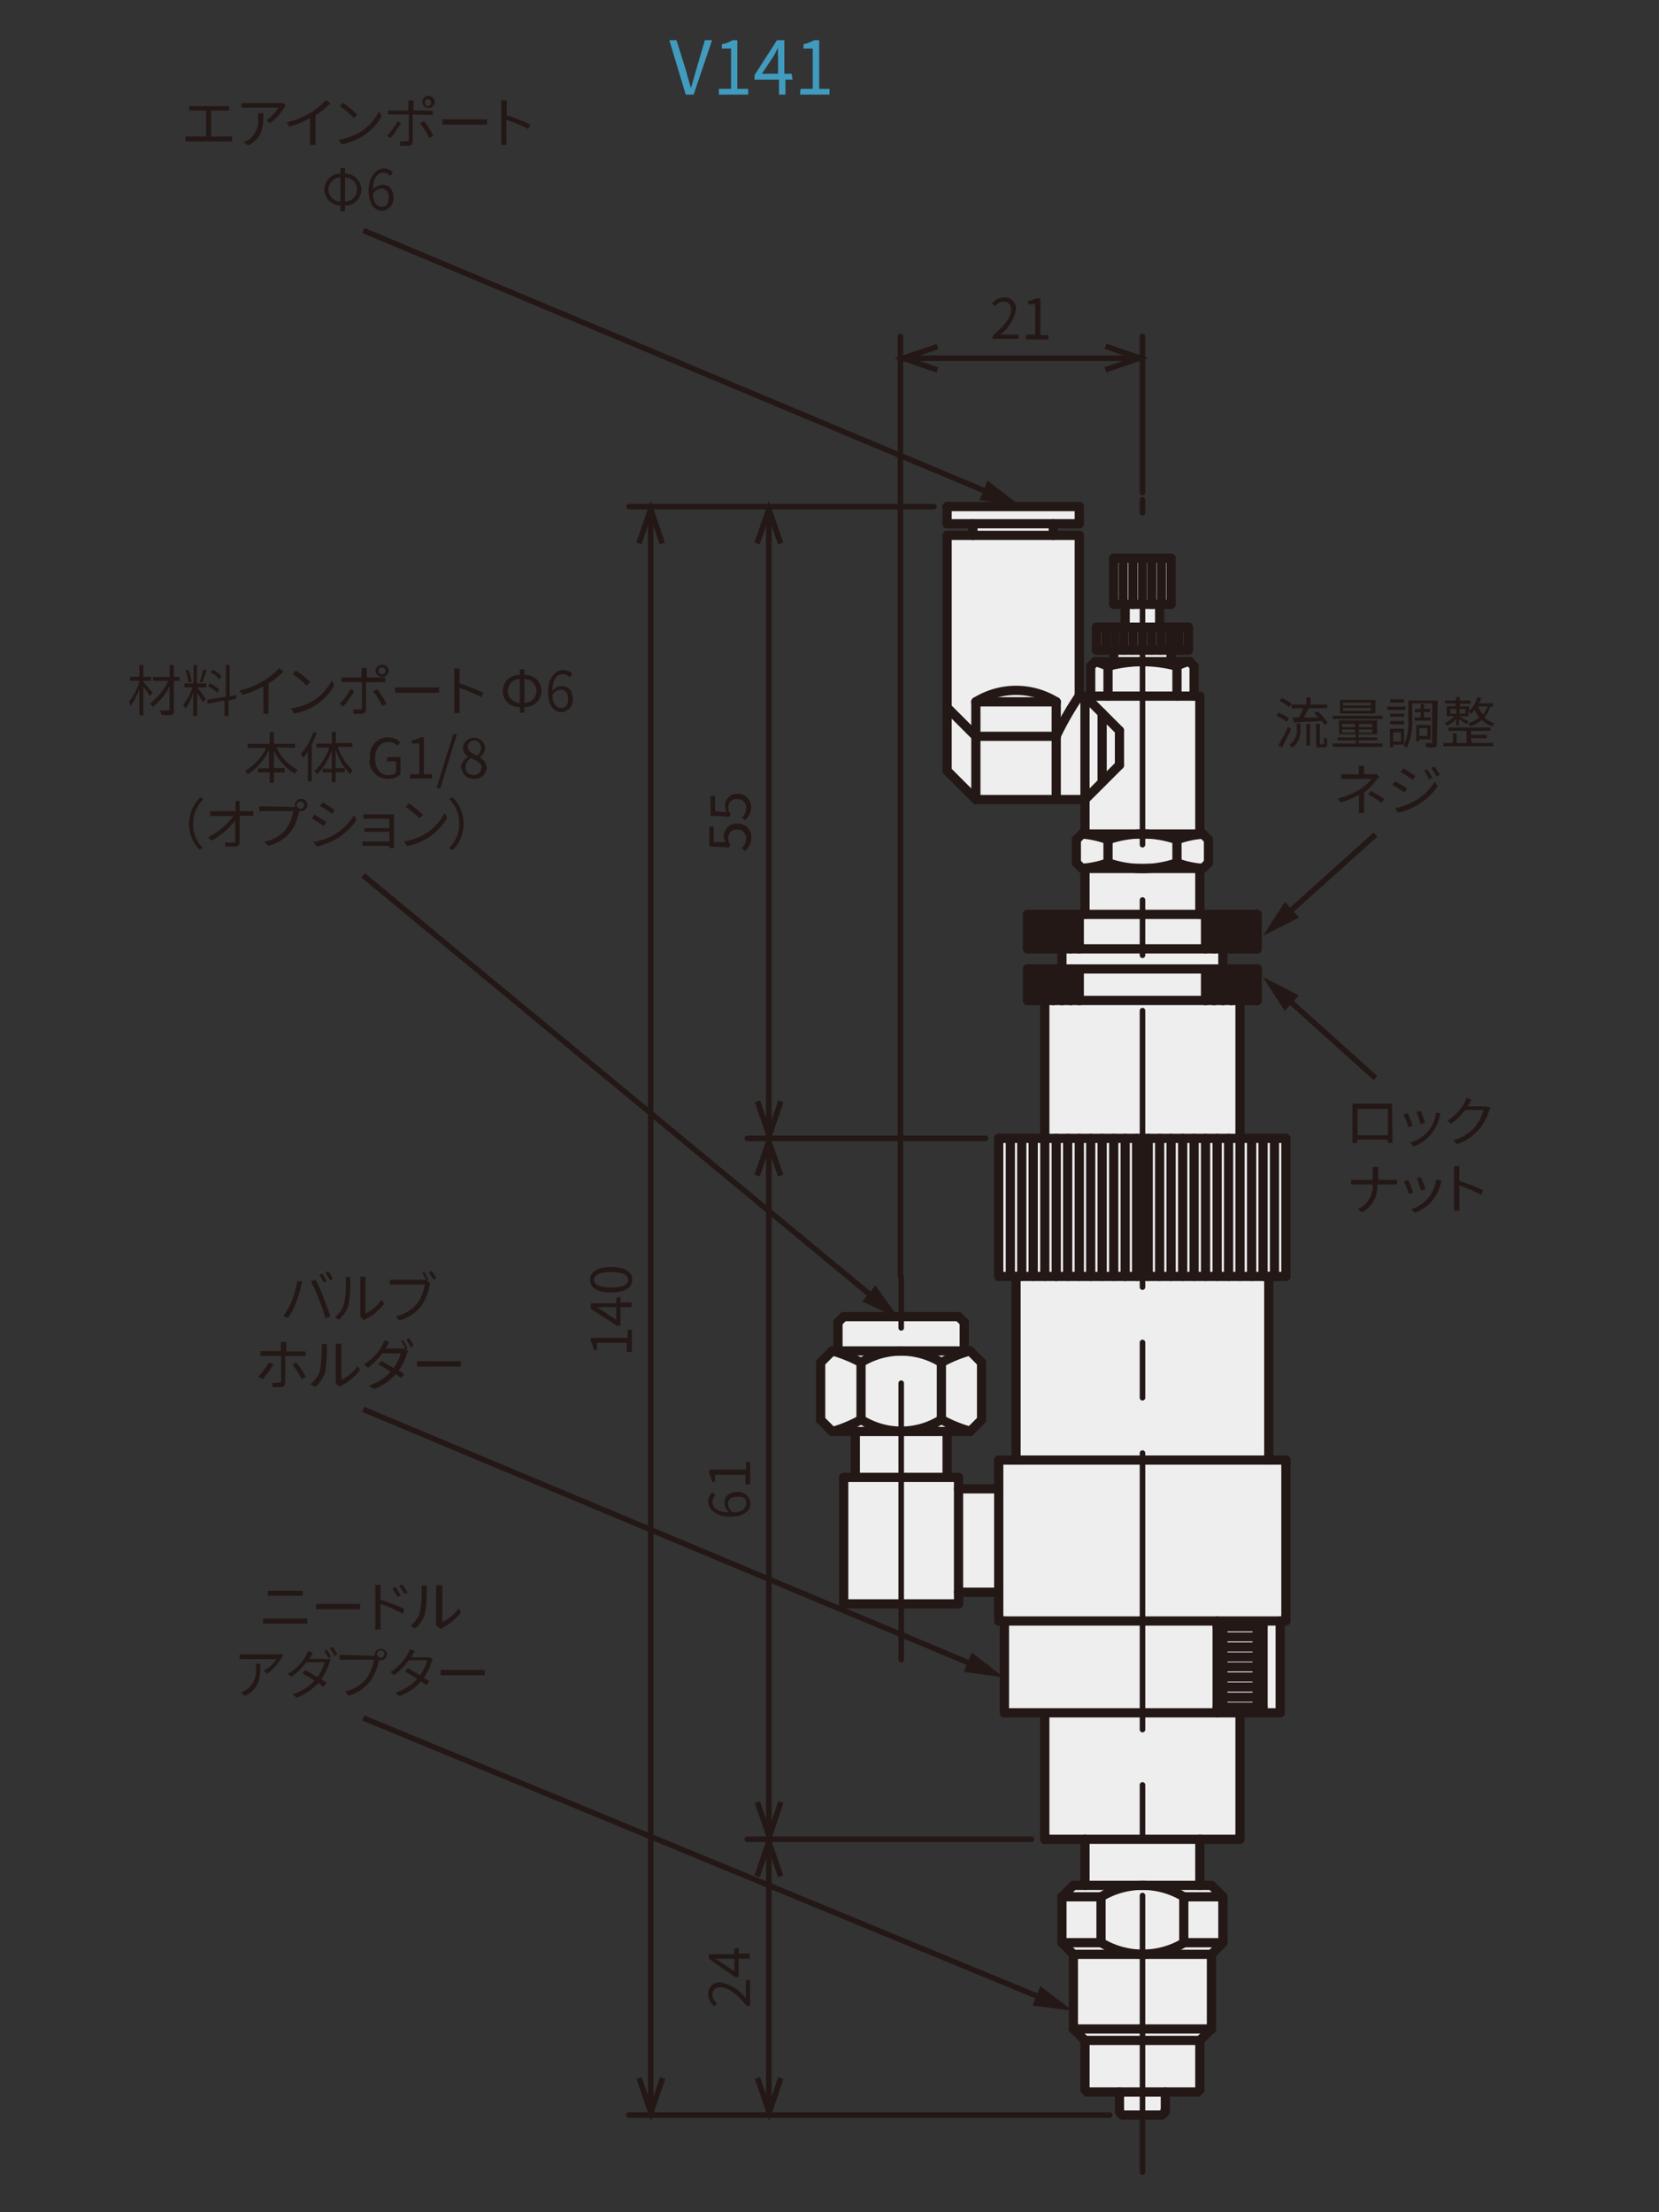 <?xml version="1.0" encoding="UTF-8"?> <svg xmlns="http://www.w3.org/2000/svg" id="レイヤー_1" data-name="レイヤー 1" viewBox="0 0 90 120"><rect x="0" y="0" width="90" height="120" fill="#333333" stroke="none"/><defs><style>.cls-1{fill:#eeeeef;}.cls-2{fill:#231815;}.cls-3,.cls-4,.cls-5,.cls-7{fill:none;stroke:#231815;}.cls-3,.cls-4,.cls-7{stroke-width:0.3px;}.cls-4,.cls-5,.cls-7{stroke-linecap:round;stroke-linejoin:round;}.cls-4{stroke-dasharray:15 3 3 3;}.cls-5{stroke-width:0.5px;}.cls-6{fill:#419bbf;}</style></defs><g id="レイヤー_2" data-name="レイヤー 2"><g id="レイヤー_1-2" data-name="レイヤー 1-2"><polygon class="cls-1" points="69.77 69.26 69.77 61.8 67.29 61.8 67.29 54.32 68.22 54.32 68.22 52.52 66.33 52.52 66.33 51.47 68.22 51.47 68.22 49.58 65.03 49.58 65.03 47.12 65.2 47.12 65.53 46.9 65.53 45.52 65.2 45.31 64.61 45.31 64.61 45.27 65.12 45.27 65.12 37.77 64.74 37.77 64.74 36.09 64.45 35.92 63.48 35.92 63.48 35.3 64.45 35.3 64.45 34 62.9 34 62.9 32.83 63.52 32.83 63.52 30.23 60.38 30.23 60.38 32.83 61.01 32.83 61.01 34 59.46 34 59.46 35.3 60.38 35.3 60.38 35.92 59.46 35.92 59.13 36.09 59.13 37.77 58.83 37.77 58.5 37.77 58.5 29.01 57.11 29.01 57.11 28.47 58.54 28.47 58.54 27.46 51.38 27.46 51.38 28.47 52.76 28.47 52.76 29.01 51.33 29.01 51.33 41.92 52.89 43.38 58.83 43.38 58.83 45.27 59.3 45.27 59.3 45.31 58.71 45.31 58.37 45.52 58.37 46.9 58.71 47.12 58.83 47.12 58.83 49.58 55.69 49.58 55.69 51.47 57.58 51.47 57.58 52.52 55.69 52.52 55.69 54.32 56.66 54.32 56.66 61.8 54.18 61.8 54.18 69.26 55.1 69.26 55.1 79.23 54.1 79.23 54.1 80.78 51.96 80.78 51.96 80.19 51.33 80.19 51.33 77.68 52.59 77.68 53.26 77.1 53.26 73.91 52.59 73.33 52.26 73.33 52.26 71.73 51.96 71.44 45.76 71.44 45.42 71.73 45.42 73.33 45.09 73.33 44.51 73.91 44.51 77.1 45.09 77.68 46.39 77.68 46.39 80.19 45.72 80.19 45.72 87.03 51.96 87.03 51.96 86.4 54.1 86.4 54.1 87.95 54.47 87.95 54.47 92.97 56.66 92.97 56.66 99.8 58.87 99.8 58.87 102.24 58.29 102.24 57.7 102.94 57.7 105.46 58.29 106.17 58.29 110.07 58.87 110.78 58.87 113.46 60.72 113.46 60.72 114.76 63.19 114.76 63.19 113.46 65.08 113.46 65.08 110.78 65.71 110.07 65.71 106.08 66.25 105.46 66.25 102.94 65.62 102.24 65.08 102.24 65.08 99.8 67.25 99.8 67.25 92.97 69.43 92.97 69.43 87.95 69.73 87.95 69.73 79.23 68.8 79.23 68.8 69.26 69.77 69.26"></polygon><path class="cls-2" d="M12.34,7.4h.25v.27H10.06V7.4h1.13V6h-.93V5.76h2.17V6a1.13,1.13,0,0,0-.26,0h-.72V7.41Z"></path><path class="cls-2" d="M15.5,5.74s-.06.07-.08.1a2.94,2.94,0,0,1-.77.84l-.2-.16a1.93,1.93,0,0,0,.65-.68h-2V5.59l.34,0h1.94Zm-1.21.4c0,.81-.07,1.36-.83,1.75l-.25-.18a1,1,0,0,0,.28-.13A1.26,1.26,0,0,0,14,6.36V6.15Z"></path><path class="cls-2" d="M17.92,5.6a4.61,4.61,0,0,1-.8.66V7.54a1.82,1.82,0,0,0,0,.33h-.3V6.41a5.83,5.83,0,0,1-1.13.46l-.14-.23a4.62,4.62,0,0,0,1.34-.55,3.44,3.44,0,0,0,.8-.67Z"></path><path class="cls-2" d="M19.56,7.15a2.81,2.81,0,0,0,1-1.11l.15.25a3,3,0,0,1-1,1.07,3.18,3.18,0,0,1-1.18.47l-.16-.25A3.27,3.27,0,0,0,19.56,7.15Zm-.18-.94-.19.18a5.69,5.69,0,0,0-.75-.63l.17-.18A6.61,6.61,0,0,1,19.38,6.21Z"></path><path class="cls-2" d="M21.75,6.67a4.75,4.75,0,0,1-.58.83L21,7.36a3.38,3.38,0,0,0,.57-.79Zm.64-.46V7.66c0,.17-.08.25-.26.25h-.42l0-.25.35,0a.11.11,0,0,0,.12-.12V6.21H21.06V6h1.09V5.66a.74.74,0,0,0,0-.21h.28V6h.8a1,1,0,0,0,.25,0v.24Zm.62.36a7,7,0,0,1,.5.79l-.22.12a6,6,0,0,0-.5-.8Zm-.09-1a.33.33,0,0,1,.29-.37.34.34,0,0,1,.37.29v.08a.34.34,0,0,1-.37.29A.33.33,0,0,1,22.92,5.56Zm.13,0a.2.2,0,0,0,.19.2.2.2,0,0,0,0-.39h0a.2.2,0,0,0-.2.18Z"></path><path class="cls-2" d="M24,6.47h2.42v.29H24Z"></path><path class="cls-2" d="M28.66,7a7.31,7.31,0,0,0-1.19-.5V7.86h-.28V5.75a1.63,1.63,0,0,0,0-.31h.3v.82a8.28,8.28,0,0,1,1.28.5Z"></path><path class="cls-2" d="M18.72,9.42a.87.87,0,0,1,.14,1.73h-.14v.31h-.25v-.31a.87.87,0,0,1-.13-1.73h.13V9.11h.25Zm-.25.21a.65.65,0,0,0,0,1.3h0Zm.25,1.3a.65.65,0,0,0,0-1.3Z"></path><path class="cls-2" d="M21.16,9.54a.46.46,0,0,0-.35-.17c-.31,0-.56.23-.58.92a.76.76,0,0,1,.5-.27c.38,0,.61.23.61.7a.66.66,0,0,1-.6.71h0c-.42,0-.74-.36-.74-1.09s.39-1.2.82-1.2a.64.64,0,0,1,.5.23Zm-.07,1.19c0-.3-.13-.5-.4-.5a.57.57,0,0,0-.45.28c0,.46.2.71.47.71S21.09,11,21.09,10.73Z"></path><line class="cls-3" x1="53.71" y1="26.75" x2="19.71" y2="12.5"></line><polygon class="cls-2" points="53.14 27.13 55.32 27.42 53.58 26.07 53.14 27.13"></polygon><path class="cls-2" d="M8.13,37.76c-.11-.17-.23-.34-.35-.5V38.8H7.56V37.38a3.26,3.26,0,0,1-.48.9A1,1,0,0,0,7,38.06a2.88,2.88,0,0,0,.57-1.13H7.06v-.22h.5v-.64h.22v.64h.41v.22H7.78V37c.11.12.41.47.5.56Zm1.61-.83H9.43v1.59c0,.15,0,.22-.14.25a1.57,1.57,0,0,1-.53,0,.9.9,0,0,0-.08-.23h.45s.07,0,.07-.07V37.24a3.59,3.59,0,0,1-.91,1.11.69.69,0,0,0-.16-.18,3.38,3.38,0,0,0,1-1.24H8.31v-.21H9.2v-.65h.23v.65h.31Z"></path><path class="cls-2" d="M10.73,37.33c.08.09.38.5.45.59L11,38.1a5.06,5.06,0,0,0-.3-.5v1.23h-.22V37.58a3,3,0,0,1-.41.86,2.39,2.39,0,0,0-.13-.21,3.16,3.16,0,0,0,.5-.94H10v-.22h.5v-1h.19v1h.5v.22h-.5ZM10.22,37a3.11,3.11,0,0,0-.16-.67l.16,0a2.59,2.59,0,0,1,.18.66Zm1-.67c-.08.23-.17.5-.25.68l-.14,0c.07-.22.14-.45.19-.68ZM12.4,38v.85h-.22V38l-.93.17,0-.21,1-.17V36.07h.21v1.69l.36-.06,0,.2Zm-.62-.42a2.54,2.54,0,0,0-.5-.36l.1-.16a3.48,3.48,0,0,1,.51.34Zm.13-.73a2,2,0,0,0-.48-.38l.12-.15a2.35,2.35,0,0,1,.47.36Z"></path><path class="cls-2" d="M15.38,36.42a4.2,4.2,0,0,1-.81.65v1.31a1.82,1.82,0,0,0,0,.33h-.28a1.82,1.82,0,0,0,0-.33V37.23a5.83,5.83,0,0,1-1.13.46L13,37.46a4.44,4.44,0,0,0,1.35-.56,3.34,3.34,0,0,0,.79-.66Z"></path><path class="cls-2" d="M17,38a2.79,2.79,0,0,0,1-1.09l.14.26a3.11,3.11,0,0,1-1,1.07,3.41,3.41,0,0,1-1.19.47l-.16-.29A2.88,2.88,0,0,0,17,38Zm-.18-1-.19.19a5.69,5.69,0,0,0-.75-.63l.17-.19a6,6,0,0,1,.78.63Z"></path><path class="cls-2" d="M19.21,37.49a5.16,5.16,0,0,1-.58.83l-.21-.14a3.56,3.56,0,0,0,.6-.8Zm.64-.47v1.46c0,.16-.08.24-.26.24h-.42l0-.24.35,0a.11.11,0,0,0,.12-.12V37H18.52v-.25h1.09v-.31a.74.74,0,0,0,0-.21h.29a.81.81,0,0,0,0,.22v.3h1V37Zm.62.37a5.85,5.85,0,0,1,.5.79l-.22.12a4.72,4.72,0,0,0-.51-.8Zm-.1-1a.34.34,0,0,1,.33-.33.33.33,0,1,1,0,.65h0a.34.34,0,0,1-.33-.33Zm.16,0a.19.19,0,0,0,.38,0,.19.19,0,1,0-.38,0Z"></path><path class="cls-2" d="M21.43,37.29h2.39v.29H21.43Z"></path><path class="cls-2" d="M26.11,37.82a7.2,7.2,0,0,0-1.18-.5v1.36h-.29V36.57a1.61,1.61,0,0,0,0-.31h.29v.81a10.17,10.17,0,0,1,1.29.51Z"></path><path class="cls-2" d="M28.45,36.62a.86.86,0,0,1,.92.77v.09a.86.86,0,0,1-.86.87h-.06v.31H28.2v-.31a.85.85,0,0,1-.92-.8v-.07a.85.85,0,0,1,.82-.86h.1v-.31h.25Zm-.25.21a.65.65,0,0,0,0,1.3Zm.25,1.3a.65.65,0,1,0,0-1.3h0Z"></path><path class="cls-2" d="M30.89,36.74a.46.46,0,0,0-.36-.17c-.3,0-.56.23-.57.92a.67.67,0,0,1,.5-.27c.38,0,.61.23.61.69a.66.66,0,0,1-.6.72h0c-.42,0-.74-.36-.74-1.09s.39-1.2.82-1.2a.66.66,0,0,1,.5.23Zm-.07,1.17c0-.29-.14-.5-.4-.5a.58.58,0,0,0-.45.28c0,.46.19.71.47.71S30.82,38.22,30.82,37.91Z"></path><path class="cls-2" d="M15,40.54a2.61,2.61,0,0,0,1.16,1.23.67.67,0,0,0-.17.2,3,3,0,0,1-1.13-1.24v.93h.58v.24h-.58v.56h-.23V41.9H14v-.22h.59v-1A3.14,3.14,0,0,1,13.45,42a.69.69,0,0,0-.16-.18,2.89,2.89,0,0,0,1.15-1.25h-1v-.22h1.19v-.63h.23v.63H16v.22Z"></path><path class="cls-2" d="M17.18,39.76a6,6,0,0,1-.27.63v2H16.7V40.77a2.88,2.88,0,0,1-.26.35,1.59,1.59,0,0,0-.13-.22A3.44,3.44,0,0,0,17,39.7Zm1.14.75a3,3,0,0,0,.81,1.27A1,1,0,0,0,19,42a3.46,3.46,0,0,1-.79-1.33v1h.5v.22h-.5v.54H18V41.9h-.5v-.2H18v-1a3.48,3.48,0,0,1-.79,1.3.85.85,0,0,0-.17-.16,3.16,3.16,0,0,0,.83-1.29h-.71v-.21H18V39.7h.22v.6h.9v.21Z"></path><path class="cls-2" d="M20.07,41.11A1,1,0,0,1,20.92,40h.16a.84.84,0,0,1,.63.28l-.15.18a.6.6,0,0,0-.48-.21c-.44,0-.73.34-.73.89s.26.91.73.91a.62.62,0,0,0,.4-.13V41.3H21v-.23h.73V42a1,1,0,0,1-.69.25,1,1,0,0,1-1-1S20.07,41.16,20.07,41.11Z"></path><path class="cls-2" d="M22.24,42h.51V40.33h-.41v-.17A1.46,1.46,0,0,0,22.8,40H23v2h.44v.23H22.24Z"></path><path class="cls-2" d="M24.59,39.82h.2l-.9,2.93h-.21Z"></path><path class="cls-2" d="M25,41.66a.69.69,0,0,1,.41-.6h0a.63.63,0,0,1-.3-.51.61.61,0,0,1,1.21,0,.76.76,0,0,1-.3.54h0a.65.65,0,0,1,.38.57.62.62,0,0,1-.66.58h0a.63.63,0,0,1-.7-.56Zm1.13,0c0-.29-.27-.4-.58-.53a.59.59,0,0,0-.3.5.42.42,0,0,0,.43.41h0a.38.38,0,0,0,.42-.34v0Zm-.05-1.1a.37.37,0,0,0-.34-.4h0a.35.35,0,0,0-.36.33,0,0,0,0,0,0,0c0,.27.24.38.5.5a.6.6,0,0,0,.23-.45Z"></path><path class="cls-2" d="M10.26,44.69a2,2,0,0,1,.61-1.44l.18.09A1.88,1.88,0,0,0,11,46l0,0-.18.09A2,2,0,0,1,10.26,44.69Z"></path><path class="cls-2" d="M13.49,44h.26v.25H13c0,.46,0,1,0,1.43q0,.24-.27.24h-.51V45.7a3,3,0,0,0,.43,0c.09,0,.11,0,.11-.12V44.52a4.21,4.21,0,0,1-1.29,1.08l-.19-.18a3.9,3.9,0,0,0,1.39-1.16H11.4V44a1.31,1.31,0,0,0,.28,0h1.1v-.29l0-.26H13a1.13,1.13,0,0,0,0,.26V44Z"></path><path class="cls-2" d="M15.88,43.77H16v-.1a.34.34,0,1,1,.68,0,.34.34,0,0,1-.34.33h-.11v0a3.09,3.09,0,0,1-.45,1.11,2.23,2.23,0,0,1-1.24.77l-.2-.22A2,2,0,0,0,15.5,45a2.29,2.29,0,0,0,.4-1H14.07v-.26h.3Zm.62-.1a.2.2,0,1,0-.4,0,.2.2,0,0,0,.2.2h0a.22.22,0,0,0,.21-.2Z"></path><path class="cls-2" d="M17.71,44.6l-.14.21c-.21-.15-.43-.28-.65-.41l.13-.21C17.23,44.29,17.58,44.51,17.71,44.6Zm.35.72a3.11,3.11,0,0,0,1.15-1.1l.14.25a3.49,3.49,0,0,1-1.16,1.07,3.9,3.9,0,0,1-1,.38L17,45.67A3.33,3.33,0,0,0,18.06,45.32Zm.1-1.38-.14.21a6.64,6.64,0,0,0-.65-.43l.14-.21Z"></path><path class="cls-2" d="M21.12,46a.24.24,0,0,0,0-.12H19.66v-.24h1.47v-.52H19.77v-.2h1.35v-.51h-1.4v-.23h1.66V46Z"></path><path class="cls-2" d="M23.12,45.2a2.77,2.77,0,0,0,1-1.11l.14.26a3,3,0,0,1-1,1.07,3.36,3.36,0,0,1-1.18.47l-.16-.25A3.05,3.05,0,0,0,23.12,45.2Zm-.17-1-.19.18a8.81,8.81,0,0,0-.75-.62l.17-.19A6.61,6.61,0,0,1,23,44.25Z"></path><path class="cls-2" d="M25.15,44.69a2,2,0,0,1-.6,1.43L24.37,46a1.89,1.89,0,0,0,0-2.66l0,0,.18-.09A2,2,0,0,1,25.15,44.69Z"></path><line class="cls-3" x1="47.43" y1="70.42" x2="19.71" y2="47.49"></line><polygon class="cls-2" points="46.77 70.6 48.77 71.52 47.49 69.72 46.77 70.6"></polygon><path class="cls-2" d="M16.12,69.5l.27,0a1.42,1.42,0,0,1-.05.22,6,6,0,0,1-.28.94,3.67,3.67,0,0,1-.44.83l-.25-.1a4.41,4.41,0,0,0,.46-.82A4.86,4.86,0,0,0,16.12,69.5Zm.75,0,.25-.08c.16.31.31.63.44,1a9.67,9.67,0,0,1,.36,1l-.27.09a7.89,7.89,0,0,0-.34-1,7.38,7.38,0,0,0-.44-1Zm.85,0-.16.07a2.86,2.86,0,0,0-.24-.42l.16-.06a2.75,2.75,0,0,1,.24.41Zm.34-.12-.16.07a2.91,2.91,0,0,0-.25-.42l.16-.07a3.58,3.58,0,0,1,.25.42Z"></path><path class="cls-2" d="M18.17,71.44a1.37,1.37,0,0,0,.5-.74,4.9,4.9,0,0,0,.09-1.21.81.81,0,0,0,0-.22H19v.22a6.83,6.83,0,0,1-.09,1.28,1.62,1.62,0,0,1-.54.82Zm1.38,0a.44.44,0,0,0,0-.16V69.47a.81.81,0,0,0,0-.22h.28v2a2.23,2.23,0,0,0,.87-.74l.15.2a3,3,0,0,1-1,.84.41.41,0,0,0-.11.07Z"></path><path class="cls-2" d="M23.16,69.47l.15.09a.88.88,0,0,0,0,.15,2.91,2.91,0,0,1-.44,1.11,2.37,2.37,0,0,1-1.2.81l-.2-.23a2,2,0,0,0,1.18-.72,2.27,2.27,0,0,0,.39-1H21.15v-.26H23a.28.28,0,0,0,.13,0c-.06-.11-.15-.26-.22-.36L23,69a3.26,3.26,0,0,1,.24.4Zm.26-.53a3.34,3.34,0,0,1,.25.4l-.16.07c-.08-.14-.16-.27-.25-.4Z"></path><path class="cls-2" d="M14.83,74a4.68,4.68,0,0,1-.58.82L14,74.68a3.17,3.17,0,0,0,.58-.78Zm.64-.47V75c0,.16-.07.24-.26.24h-.43V75a2.07,2.07,0,0,0,.35,0c.08,0,.12,0,.12-.11V73.55H14.13v-.26h1.1V73a.76.76,0,0,0,0-.21h.3v.52h1.05v.25H15.47Zm.61.37a5.92,5.92,0,0,1,.51.79l-.22.12a6,6,0,0,0-.51-.8Z"></path><path class="cls-2" d="M16.83,75.08a1.42,1.42,0,0,0,.53-.74,6.11,6.11,0,0,0,.09-1.21.83.83,0,0,0,0-.22h.28v.22a6.83,6.83,0,0,1-.09,1.28,1.62,1.62,0,0,1-.54.82Zm1.38,0a.43.43,0,0,0,0-.16V73.11a.81.81,0,0,0,0-.22h.31a.81.81,0,0,0,0,.22v1.74a2.42,2.42,0,0,0,.88-.74l.14.2a3,3,0,0,1-1,.84l-.1.07Z"></path><path class="cls-2" d="M21.86,72.71a3.58,3.58,0,0,1,.25.42L22,73.2l.14.08a1.11,1.11,0,0,0-.07.16,3.14,3.14,0,0,1-.44.9,2,2,0,0,1,.29.2l-.16.21-.29-.21a2.91,2.91,0,0,1-1.18.81L20,75.16a2.66,2.66,0,0,0,1.19-.75c-.23-.16-.5-.31-.66-.4l.16-.18c.18.09.43.24.66.38a2.38,2.38,0,0,0,.39-.8h-1a3.7,3.7,0,0,1-.79.79L19.75,74a2.65,2.65,0,0,0,1-1.05,1.33,1.33,0,0,0,.1-.24l.27.09c-.05.08-.1.18-.13.24l-.07.11h.83a.61.61,0,0,0,.19,0l.06,0c-.08-.15-.16-.28-.24-.42Zm.33-.12a2.5,2.5,0,0,1,.25.41l-.16.08a2.86,2.86,0,0,0-.24-.42Z"></path><path class="cls-2" d="M22.64,73.84H25v.29H22.62Z"></path><line class="cls-3" x1="52.86" y1="90.33" x2="19.71" y2="76.45"></line><polygon class="cls-2" points="52.28 90.69 54.46 90.99 52.72 89.64 52.28 90.69"></polygon><path class="cls-2" d="M69.8,39.15a2.33,2.33,0,0,0-.55-.32l.12-.17a2.29,2.29,0,0,1,.55.31Zm.24.41c-.15.32-.35.7-.5,1l-.19-.14a9.27,9.27,0,0,0,.53-1Zm-.1-1.2a2.28,2.28,0,0,0-.53-.34l.12-.16a2,2,0,0,1,.54.32Zm.41.89h.2v.31a1.11,1.11,0,0,1-.45,1,1.14,1.14,0,0,0-.16-.15.94.94,0,0,0,.41-.87Zm-.24-.33h.35a4.59,4.59,0,0,0,.24-.5h-.63v-.2h.8v-.39h.23v.39H72v.2H71l-.27.5.81,0-.25-.24.18-.1a3.08,3.08,0,0,1,.56.63l-.19.11a1.53,1.53,0,0,0-.14-.21l-1.51.08Zm.76.35h.2v1.18h-.2Zm.89,1.09h.07a.16.16,0,0,0,0-.09V40l.16.08a2,2,0,0,1,0,.34.18.18,0,0,1-.09.12.32.32,0,0,1-.14,0h-.14a.22.22,0,0,1-.17,0s-.06-.09-.06-.27v-1h.21v1.11h.16Z"></path><path class="cls-2" d="M75,40.33v.18h-2.7v-.18h1.25v-.17h-1V40h1v-.17h-.91v-.75h2.07v.75h-1V40h1v.15h-1v.17ZM75,39h-2.7v-.17H75Zm-.39-.3H72.7v-.73h1.92Zm-1.81.74h.71v-.17h-.71Zm.71.3v-.17h-.71v.17Zm.85-1.63H72.86v.16h1.51Zm0,.29H72.86v.16h1.51Zm.09.87h-.73v.17h.73Zm0,.3h-.73v.17h.73Z"></path><path class="cls-2" d="M76.25,38.51h-1v-.18h1Zm-.67,1.88v.14H75.4v-1h.77v.86Zm.59-1.51h-.76v-.17h.76Zm-.76.23h.76v.18h-.76Zm.76-1h-.75v-.18h.75Zm-.59,1.61v.5H76v-.5Zm2.37.57c0,.14,0,.21-.11.24a1.18,1.18,0,0,1-.46,0,.63.63,0,0,0-.07-.22h.38s0,0,0-.06V38.15H76.61V39a3.38,3.38,0,0,1-.29,1.57.66.66,0,0,0-.17-.12A3,3,0,0,0,76.4,39V38H78Zm-.88-1.37v-.29h-.31v-.17h.31V38.2h.18v.25h.33v.17h-.33v.29h.37v.18h-.88v-.18ZM77,40.1v.11h-.17v-.88h.78v.78Zm0-.61v.43h.43v-.43Z"></path><path class="cls-2" d="M79,39a2.28,2.28,0,0,1-.5.38.62.62,0,0,0-.14-.14,2.07,2.07,0,0,0,.54-.39h-.42v-.54h.5v-.15h-.59V38h.6v-.19h.2V38h.59v.17h-.58v.15h.5v.25a1.54,1.54,0,0,0,.44-.76l.21.05a1.72,1.72,0,0,1-.11.29H81v.18h-.16a1.48,1.48,0,0,1-.32.59,1.54,1.54,0,0,0,.56.31l-.13.18a1.71,1.71,0,0,1-.56-.35,2.21,2.21,0,0,1-.62.34,1.09,1.09,0,0,0-.13-.17,1.63,1.63,0,0,0,.61-.32,1.84,1.84,0,0,1-.26-.4,1.3,1.3,0,0,1-.19.22l-.14-.15v.28h-.5l.5.27-.1.15L79.15,39v.35H79Zm.84,1.3H81v.18h-2.7v-.18h.51v-.51h.21v.51h.54v-.66h-1v-.18h2.3v.18H79.8v.22h.86v.18H79.8Zm-1.16-1.59H79v-.25h-.32Zm.5-.25v.25h.32v-.25Zm1-.14h0a1.37,1.37,0,0,0,.28.44,1.31,1.31,0,0,0,.24-.45Z"></path><path class="cls-2" d="M74.83,42.15l-.18.18A3.14,3.14,0,0,1,74,43V44.1h-.28a1.82,1.82,0,0,0,0-.33v-.66a4.41,4.41,0,0,1-1,.42l-.15-.22a4,4,0,0,0,1.22-.5,2.76,2.76,0,0,0,.62-.56H72.76V42h.95v-.19a1.22,1.22,0,0,0,0-.27H74V42h.69Zm-.46.76a6.65,6.65,0,0,1,.73.43l-.15.21a5.66,5.66,0,0,0-.73-.47Z"></path><path class="cls-2" d="M76.33,42.77,76.2,43a5.79,5.79,0,0,0-.67-.42l.14-.2A5.59,5.59,0,0,1,76.33,42.77Zm.36.71a3,3,0,0,0,1.15-1.08l.15.26a3.48,3.48,0,0,1-2.16,1.42l-.14-.24a3.69,3.69,0,0,0,1-.36Zm.09-1.38-.14.21a7.31,7.31,0,0,0-.65-.43l.14-.2a7,7,0,0,1,.66.42Zm.92.09-.17.08a2.43,2.43,0,0,0-.28-.47l.16-.07a3.64,3.64,0,0,1,.3.46Zm.4-.15-.17.08a3.7,3.7,0,0,0-.29-.47l.17-.07a4.53,4.53,0,0,1,.3.46Z"></path><path class="cls-2" d="M75.54,61.62V62h-.26v-.18H73.63V62h-.26V59.87h2.15a1,1,0,0,0,0,.24Zm-1.9-1.47v1.43h1.65V60.15Z"></path><path class="cls-2" d="M76.64,61.06l-.23.09a4,4,0,0,0-.27-.68l.23-.09C76.42,60.5,76.59,60.9,76.64,61.06Zm1.51-.66a.88.88,0,0,0-.05.15,2.22,2.22,0,0,1-1.41,1.64l-.2-.2a2.15,2.15,0,0,0,1-.64,2.08,2.08,0,0,0,.42-1Zm-.86.5-.22.08a5,5,0,0,0-.23-.65l.22-.08a5.16,5.16,0,0,1,.24.63Z"></path><path class="cls-2" d="M80.86,60.08l-.08.16a2.78,2.78,0,0,1-.53,1,2.64,2.64,0,0,1-1.2.82l-.22-.2A2.44,2.44,0,0,0,80,61.15a2.62,2.62,0,0,0,.48-.94h-1a3,3,0,0,1-.76.74l-.21-.16a2.5,2.5,0,0,0,.95-1,.85.85,0,0,0,.09-.24l.28.1a1.71,1.71,0,0,0-.13.23l-.08.13h.83a.63.63,0,0,0,.19,0Z"></path><path class="cls-2" d="M75.52,64h.27v.25H74.72a1.58,1.58,0,0,1-.83,1.51l-.24-.17a1.36,1.36,0,0,0,.82-1.34H73.3V64h1.17v-.41a1.43,1.43,0,0,0,0-.29h.3a1.5,1.5,0,0,0,0,.3V64Z"></path><path class="cls-2" d="M76.66,64.68l-.23.09a4,4,0,0,0-.27-.68l.23-.09C76.45,64.13,76.61,64.52,76.66,64.68ZM78.17,64a.53.53,0,0,1,0,.15,2.22,2.22,0,0,1-1.41,1.64l-.2-.2A1.92,1.92,0,0,0,77.91,64Zm-.86.5-.22.08a5,5,0,0,0-.23-.65l.22-.08c.06.1.2.5.26.65Z"></path><path class="cls-2" d="M80.36,64.81a7.31,7.31,0,0,0-1.19-.5v1.36h-.29a2.16,2.16,0,0,0,0-.36V63.56a1.56,1.56,0,0,0,0-.31h.29v.81a11.86,11.86,0,0,1,1.29.5Z"></path><line class="cls-3" x1="69.8" y1="49.6" x2="74.62" y2="45.27"></line><polygon class="cls-2" points="69.71 48.92 68.51 50.77 70.47 49.77 69.71 48.92"></polygon><line class="cls-3" x1="69.8" y1="54.15" x2="74.62" y2="58.48"></line><polygon class="cls-2" points="70.46 53.99 68.5 52.99 69.7 54.84 70.46 53.99"></polygon><path class="cls-2" d="M14.27,87.8h2.4v.28h-2.4Zm.26-1.51h1.89v.27a1.5,1.5,0,0,0-.3,0H14.83a1.5,1.5,0,0,0-.3,0Z"></path><path class="cls-2" d="M17.15,87h2.39v.29H17.15Z"></path><path class="cls-2" d="M20.65,86.78a8.81,8.81,0,0,1,1.29.5l-.1.26A7.35,7.35,0,0,0,20.65,87V88.4h-.29V86.28c0-.1,0-.2,0-.31h.29v.31Zm.91-.15a2.64,2.64,0,0,0-.27-.46l.17-.08c.1.15.19.3.28.46Zm.38-.16c-.08-.15-.18-.3-.28-.45l.17-.08a4.92,4.92,0,0,1,.28.45Z"></path><path class="cls-2" d="M22.28,88.18a1.37,1.37,0,0,0,.5-.74,4.87,4.87,0,0,0,.09-1.21.81.81,0,0,0,0-.22h.28v.22a6.83,6.83,0,0,1-.09,1.28,1.62,1.62,0,0,1-.54.82Zm1.38,0a.88.88,0,0,0,0-.16V86.21a.81.81,0,0,0,0-.22H24v2a2.23,2.23,0,0,0,.87-.74l.15.2a3,3,0,0,1-1,.84l-.1.07Z"></path><path class="cls-2" d="M15.34,89.85l-.08.1a3.05,3.05,0,0,1-.76.84l-.2-.16A1.93,1.93,0,0,0,15,90h-2v-.27a1.87,1.87,0,0,0,.34,0h2Zm-1.21.4c0,.81-.07,1.36-.84,1.74l-.22-.18a.84.84,0,0,0,.27-.13,1.25,1.25,0,0,0,.54-1.22v-.21Z"></path><path class="cls-2" d="M17.71,89.46a3.45,3.45,0,0,1,.25.41l-.16.07.14.08-.07.16a3.14,3.14,0,0,1-.44.9l.29.2-.16.21c-.08,0-.17-.13-.29-.2a3,3,0,0,1-1.18.8l-.22-.19a2.54,2.54,0,0,0,1.19-.73c-.23-.16-.5-.31-.66-.4l.16-.18.66.38a2.38,2.38,0,0,0,.39-.8h-1a3.33,3.33,0,0,1-.8.79l-.2-.16a2.63,2.63,0,0,0,1-1,2.44,2.44,0,0,0,.1-.24l.27.09a2,2,0,0,0-.14.23l-.06.11h.82a.34.34,0,0,0,.2,0l.05,0a3.26,3.26,0,0,0-.24-.4Zm.34-.12c.09.13.17.26.25.4l-.16.08a1.91,1.91,0,0,0-.26-.41Z"></path><path class="cls-2" d="M20.23,89.82h.1a.17.17,0,0,1,0-.1.34.34,0,0,1,.67,0,.34.34,0,0,1-.34.34h-.11v0a3,3,0,0,1-.45,1.12,2.36,2.36,0,0,1-1.18.8l-.21-.23a2,2,0,0,0,1.18-.72,2.4,2.4,0,0,0,.39-1H18.42v-.26h.3Zm.62-.1a.2.2,0,0,0-.4,0h0a.2.2,0,0,0,.4,0Z"></path><path class="cls-2" d="M23.47,90l-.07.16A2.79,2.79,0,0,1,23,91l.29.2-.16.21-.29-.2a2.8,2.8,0,0,1-1.18.79l-.22-.18a2.75,2.75,0,0,0,1.2-.75c-.25-.16-.51-.31-.67-.4l.16-.18.66.38a2.43,2.43,0,0,0,.39-.81h-1a3.38,3.38,0,0,1-.8.8l-.2-.16a2.75,2.75,0,0,0,.95-1,2.44,2.44,0,0,0,.1-.24l.27.09-.13.23-.07.12h.83a.63.63,0,0,0,.19,0Z"></path><path class="cls-2" d="M23.9,90.58h2.4v.29H23.9Z"></path><line class="cls-3" x1="56.58" y1="108.41" x2="19.71" y2="93.19"></line><polygon class="cls-2" points="56.01 108.79 58.19 109.07 56.44 107.74 56.01 108.79"></polygon><line class="cls-4" x1="48.89" y1="90.03" x2="48.89" y2="69.24"></line><line class="cls-5" x1="58.55" y1="28.41" x2="58.55" y2="27.48"></line><line class="cls-5" x1="57.14" y1="29.04" x2="57.14" y2="28.41"></line><line class="cls-5" x1="52.78" y1="29.04" x2="52.78" y2="28.41"></line><line class="cls-5" x1="51.38" y1="28.41" x2="51.38" y2="27.48"></line><line class="cls-5" x1="51.38" y1="29.04" x2="58.55" y2="29.04"></line><line class="cls-5" x1="51.38" y1="27.48" x2="58.55" y2="27.48"></line><line class="cls-5" x1="51.38" y1="28.41" x2="58.55" y2="28.41"></line><line class="cls-5" x1="62.91" y1="34.02" x2="62.91" y2="32.78"></line><line class="cls-5" x1="63.53" y1="32.78" x2="63.53" y2="30.28"></line><line class="cls-5" x1="63.01" y1="30.28" x2="63.01" y2="32.78"></line><line class="cls-5" x1="64.78" y1="37.76" x2="64.78" y2="36.14"></line><line class="cls-5" x1="64.53" y1="35.89" x2="64.78" y2="36.14"></line><line class="cls-5" x1="63.85" y1="37.76" x2="63.85" y2="36.14"></line><line class="cls-5" x1="63.53" y1="35.89" x2="63.53" y2="35.27"></line><path class="cls-5" d="M64.53,35.87a3.94,3.94,0,0,0-.68.25"></path><line class="cls-5" x1="64.47" y1="35.27" x2="64.47" y2="34.02"></line><line class="cls-5" x1="63.97" y1="34.02" x2="63.97" y2="35.26"></line><line class="cls-5" x1="63.47" y1="34.02" x2="63.47" y2="35.26"></line><line class="cls-5" x1="62.97" y1="34.02" x2="62.97" y2="35.26"></line><line class="cls-5" x1="65.25" y1="45.24" x2="65.56" y2="45.55"></line><path class="cls-5" d="M65.27,45.25a4.86,4.86,0,0,0-1.41.3"></path><line class="cls-5" x1="65.09" y1="45.24" x2="65.09" y2="37.76"></line><line class="cls-5" x1="66.34" y1="51.47" x2="66.34" y2="52.56"></line><line class="cls-5" x1="68.2" y1="49.6" x2="68.2" y2="51.47"></line><line class="cls-5" x1="67.74" y1="49.6" x2="67.74" y2="51.47"></line><line class="cls-5" x1="67.27" y1="49.6" x2="67.27" y2="51.47"></line><line class="cls-5" x1="66.81" y1="49.6" x2="66.81" y2="51.47"></line><line class="cls-5" x1="66.34" y1="49.6" x2="66.34" y2="51.47"></line><line class="cls-5" x1="65.87" y1="49.6" x2="65.87" y2="51.47"></line><line class="cls-5" x1="65.09" y1="47.11" x2="65.09" y2="49.6"></line><line class="cls-5" x1="65.25" y1="47.11" x2="65.56" y2="46.8"></line><path class="cls-5" d="M63.85,46.8a4.8,4.8,0,0,0,1.4.3"></path><line class="cls-5" x1="65.4" y1="51.47" x2="65.4" y2="49.6"></line><line class="cls-5" x1="68.2" y1="52.56" x2="68.2" y2="54.28"></line><line class="cls-5" x1="65.4" y1="52.56" x2="65.4" y2="54.28"></line><line class="cls-5" x1="67.74" y1="52.56" x2="67.74" y2="54.28"></line><line class="cls-5" x1="67.27" y1="52.56" x2="67.27" y2="54.28"></line><line class="cls-5" x1="66.81" y1="52.56" x2="66.81" y2="54.28"></line><line class="cls-5" x1="66.34" y1="52.56" x2="66.34" y2="54.28"></line><line class="cls-5" x1="65.87" y1="52.56" x2="65.87" y2="54.28"></line><line class="cls-5" x1="65.56" y1="46.8" x2="65.56" y2="45.55"></line><line class="cls-5" x1="63.85" y1="45.55" x2="63.85" y2="46.8"></line><line class="cls-5" x1="62.49" y1="30.28" x2="62.49" y2="32.78"></line><line class="cls-5" x1="61.98" y1="30.28" x2="61.98" y2="32.78"></line><line class="cls-5" x1="61.46" y1="30.28" x2="61.46" y2="32.78"></line><line class="cls-5" x1="61.04" y1="34.02" x2="61.04" y2="32.78"></line><line class="cls-5" x1="60.42" y1="32.78" x2="60.42" y2="30.28"></line><line class="cls-5" x1="60.93" y1="30.28" x2="60.93" y2="32.78"></line><line class="cls-5" x1="60.11" y1="37.76" x2="60.11" y2="36.14"></line><line class="cls-5" x1="60.42" y1="35.89" x2="60.42" y2="35.27"></line><line class="cls-5" x1="62.47" y1="34.02" x2="62.47" y2="35.26"></line><line class="cls-5" x1="61.98" y1="34.02" x2="61.98" y2="35.26"></line><line class="cls-5" x1="61.48" y1="34.02" x2="61.48" y2="35.26"></line><line class="cls-5" x1="60.98" y1="34.02" x2="60.98" y2="35.26"></line><line class="cls-5" x1="60.48" y1="34.02" x2="60.48" y2="35.26"></line><line class="cls-5" x1="59.17" y1="37.76" x2="59.17" y2="36.14"></line><line class="cls-5" x1="59.42" y1="35.89" x2="59.17" y2="36.14"></line><line class="cls-5" x1="58.86" y1="37.76" x2="58.55" y2="37.76"></line><line class="cls-5" x1="59.48" y1="35.27" x2="59.48" y2="34.02"></line><line class="cls-5" x1="59.98" y1="34.02" x2="59.98" y2="35.26"></line><path class="cls-5" d="M60.11,36.14a4.78,4.78,0,0,0-.69-.25"></path><line class="cls-5" x1="60.73" y1="39.63" x2="60.73" y2="41.5"></line><line class="cls-5" x1="58.7" y1="45.24" x2="58.39" y2="45.55"></line><line class="cls-5" x1="59.79" y1="42.43" x2="59.79" y2="38.69"></line><path class="cls-5" d="M60.11,45.55a5.32,5.32,0,0,0-1.41-.31"></path><line class="cls-5" x1="60.73" y1="41.5" x2="58.86" y2="43.37"></line><line class="cls-5" x1="58.86" y1="45.24" x2="58.86" y2="37.76"></line><line class="cls-5" x1="60.73" y1="39.63" x2="58.86" y2="37.76"></line><line class="cls-5" x1="57.3" y1="39.94" x2="57.3" y2="38.07"></line><line class="cls-5" x1="57.3" y1="43.37" x2="57.3" y2="39.94"></line><line class="cls-5" x1="52.94" y1="39.94" x2="52.94" y2="38.07"></line><line class="cls-5" x1="52.94" y1="43.37" x2="52.94" y2="39.94"></line><line class="cls-5" x1="52.94" y1="39.94" x2="57.3" y2="39.94"></line><line class="cls-5" x1="57.3" y1="38.07" x2="52.94" y2="38.07"></line><path class="cls-5" d="M57.3,38.07a4.13,4.13,0,0,0-4.36,0"></path><line class="cls-5" x1="58.86" y1="43.37" x2="52.94" y2="43.37"></line><path class="cls-5" d="M58.54,37.76a16.83,16.83,0,0,0-1.25,2.18"></path><line class="cls-5" x1="58.86" y1="47.11" x2="58.86" y2="49.6"></line><line class="cls-5" x1="58.39" y1="46.8" x2="58.7" y2="47.11"></line><line class="cls-5" x1="57.61" y1="51.47" x2="57.61" y2="52.56"></line><line class="cls-5" x1="58.55" y1="51.47" x2="58.55" y2="49.6"></line><line class="cls-5" x1="58.08" y1="49.6" x2="58.08" y2="51.47"></line><line class="cls-5" x1="57.61" y1="49.6" x2="57.61" y2="51.47"></line><path class="cls-5" d="M58.7,47.1a4.94,4.94,0,0,0,1.41-.3"></path><line class="cls-5" x1="58.55" y1="52.56" x2="58.55" y2="54.28"></line><line class="cls-5" x1="58.08" y1="52.56" x2="58.08" y2="54.28"></line><line class="cls-5" x1="57.61" y1="52.56" x2="57.61" y2="54.28"></line><line class="cls-5" x1="55.74" y1="49.6" x2="55.74" y2="51.47"></line><line class="cls-5" x1="57.14" y1="49.6" x2="57.14" y2="51.47"></line><line class="cls-5" x1="56.68" y1="49.6" x2="56.68" y2="51.47"></line><line class="cls-5" x1="56.21" y1="49.6" x2="56.21" y2="51.47"></line><line class="cls-5" x1="55.74" y1="52.56" x2="55.74" y2="54.28"></line><line class="cls-5" x1="57.14" y1="52.56" x2="57.14" y2="54.28"></line><line class="cls-5" x1="56.68" y1="52.56" x2="56.68" y2="54.28"></line><line class="cls-5" x1="56.21" y1="52.56" x2="56.21" y2="54.28"></line><line class="cls-5" x1="58.39" y1="46.8" x2="58.39" y2="45.55"></line><line class="cls-5" x1="60.11" y1="45.55" x2="60.11" y2="46.8"></line><line class="cls-5" x1="55.74" y1="54.27" x2="68.2" y2="54.27"></line><line class="cls-5" x1="55.74" y1="52.56" x2="68.2" y2="52.56"></line><line class="cls-5" x1="68.2" y1="49.6" x2="55.74" y2="49.6"></line><line class="cls-5" x1="68.2" y1="51.47" x2="55.74" y2="51.47"></line><line class="cls-5" x1="65.25" y1="45.24" x2="58.7" y2="45.24"></line><line class="cls-5" x1="65.25" y1="47.11" x2="58.7" y2="47.11"></line><path class="cls-5" d="M63.85,45.55a5.71,5.71,0,0,0-3.74,0"></path><path class="cls-5" d="M60.11,46.8a5.71,5.71,0,0,0,3.74,0"></path><line class="cls-5" x1="65.09" y1="37.76" x2="58.86" y2="37.76"></line><line class="cls-5" x1="59.42" y1="35.89" x2="64.53" y2="35.89"></line><path class="cls-5" d="M63.85,36.14a7.19,7.19,0,0,0-3.74,0"></path><line class="cls-5" x1="59.48" y1="35.27" x2="64.47" y2="35.27"></line><line class="cls-5" x1="59.48" y1="34.02" x2="64.47" y2="34.02"></line><line class="cls-5" x1="60.42" y1="30.28" x2="63.53" y2="30.28"></line><line class="cls-5" x1="60.42" y1="32.78" x2="63.53" y2="32.78"></line><line class="cls-5" x1="69.76" y1="69.24" x2="69.76" y2="61.75"></line><line class="cls-5" x1="69.14" y1="61.75" x2="69.14" y2="69.24"></line><line class="cls-5" x1="68.52" y1="61.75" x2="68.52" y2="69.24"></line><line class="cls-5" x1="67.9" y1="61.75" x2="67.9" y2="69.24"></line><line class="cls-5" x1="67.27" y1="61.75" x2="67.27" y2="69.24"></line><line class="cls-5" x1="66.65" y1="61.75" x2="66.65" y2="69.24"></line><line class="cls-5" x1="66.03" y1="61.75" x2="66.03" y2="69.24"></line><line class="cls-5" x1="65.4" y1="61.75" x2="65.4" y2="69.24"></line><line class="cls-5" x1="64.78" y1="61.75" x2="64.78" y2="69.24"></line><line class="cls-5" x1="64.16" y1="61.75" x2="64.16" y2="69.24"></line><line class="cls-5" x1="63.53" y1="61.75" x2="63.53" y2="69.24"></line><line class="cls-5" x1="62.91" y1="61.75" x2="62.91" y2="69.24"></line><line class="cls-5" x1="69.45" y1="92.91" x2="69.45" y2="87.93"></line><line class="cls-5" x1="68.52" y1="88.24" x2="68.52" y2="92.6"></line><line class="cls-5" x1="69.76" y1="87.93" x2="69.76" y2="79.2"></line><line class="cls-5" x1="68.2" y1="88.79" x2="66.33" y2="88.79"></line><line class="cls-5" x1="68.2" y1="89.34" x2="66.33" y2="89.34"></line><line class="cls-5" x1="68.2" y1="92.06" x2="66.33" y2="92.06"></line><line class="cls-5" x1="68.2" y1="91.51" x2="66.33" y2="91.51"></line><line class="cls-5" x1="68.2" y1="90.97" x2="66.33" y2="90.97"></line><line class="cls-5" x1="68.2" y1="89.88" x2="66.33" y2="89.88"></line><line class="cls-5" x1="68.2" y1="90.42" x2="66.33" y2="90.42"></line><line class="cls-5" x1="66.03" y1="92.91" x2="66.03" y2="87.93"></line><line class="cls-5" x1="68.2" y1="88.24" x2="68.2" y2="92.6"></line><line class="cls-5" x1="66.34" y1="92.6" x2="66.34" y2="88.24"></line><line class="cls-5" x1="66.03" y1="88.24" x2="68.52" y2="88.24"></line><line class="cls-5" x1="66.03" y1="92.6" x2="68.52" y2="92.6"></line><line class="cls-5" x1="68.83" y1="79.2" x2="68.83" y2="69.24"></line><line class="cls-5" x1="61.04" y1="69.24" x2="61.04" y2="69.24"></line><line class="cls-5" x1="62.29" y1="61.75" x2="62.29" y2="69.24"></line><line class="cls-5" x1="61.66" y1="61.75" x2="61.66" y2="69.24"></line><line class="cls-5" x1="61.04" y1="61.75" x2="61.04" y2="69.24"></line><line class="cls-5" x1="60.42" y1="61.75" x2="60.42" y2="69.24"></line><line class="cls-5" x1="59.79" y1="61.75" x2="59.79" y2="69.24"></line><line class="cls-5" x1="59.17" y1="61.75" x2="59.17" y2="69.24"></line><line class="cls-5" x1="58.55" y1="61.75" x2="58.55" y2="69.24"></line><line class="cls-5" x1="57.92" y1="61.75" x2="57.92" y2="69.24"></line><line class="cls-5" x1="57.3" y1="69.24" x2="57.3" y2="69.24"></line><line class="cls-5" x1="57.3" y1="61.75" x2="57.3" y2="69.24"></line><line class="cls-5" x1="56.68" y1="61.75" x2="56.68" y2="69.24"></line><line class="cls-5" x1="56.05" y1="61.75" x2="56.05" y2="69.24"></line><line class="cls-5" x1="55.43" y1="61.75" x2="55.43" y2="69.24"></line><line class="cls-5" x1="54.81" y1="61.75" x2="54.81" y2="69.24"></line><line class="cls-5" x1="54.18" y1="69.24" x2="54.18" y2="61.75"></line><line class="cls-5" x1="52.31" y1="73.28" x2="52.31" y2="71.72"></line><line class="cls-5" x1="52" y1="71.42" x2="52.31" y2="71.73"></line><line class="cls-5" x1="53.25" y1="77.02" x2="53.25" y2="73.91"></line><line class="cls-5" x1="52.62" y1="73.28" x2="53.25" y2="73.91"></line><line class="cls-5" x1="54.18" y1="80.76" x2="52" y2="80.76"></line><line class="cls-5" x1="54.18" y1="86.37" x2="52" y2="86.37"></line><line class="cls-5" x1="54.49" y1="92.91" x2="54.49" y2="87.93"></line><line class="cls-5" x1="54.18" y1="87.93" x2="54.18" y2="79.2"></line><line class="cls-5" x1="52" y1="87" x2="52" y2="80.14"></line><line class="cls-5" x1="55.12" y1="79.2" x2="55.12" y2="69.24"></line><line class="cls-5" x1="53.25" y1="77.02" x2="52.62" y2="77.65"></line><line class="cls-5" x1="54.18" y1="61.75" x2="69.76" y2="61.75"></line><line class="cls-5" x1="54.18" y1="69.24" x2="69.76" y2="69.24"></line><line class="cls-5" x1="54.18" y1="79.2" x2="69.76" y2="79.2"></line><line class="cls-5" x1="54.18" y1="87.93" x2="69.76" y2="87.93"></line><line class="cls-5" x1="54.49" y1="92.91" x2="69.45" y2="92.91"></line><line class="cls-5" x1="56.68" y1="61.75" x2="56.68" y2="54.28"></line><line class="cls-5" x1="67.27" y1="61.75" x2="67.27" y2="54.28"></line><line class="cls-5" x1="51.07" y1="77.02" x2="51.07" y2="73.91"></line><line class="cls-5" x1="46.71" y1="77.02" x2="46.71" y2="73.91"></line><path class="cls-5" d="M51.07,73.91a4.15,4.15,0,0,0-4.37,0"></path><line class="cls-5" x1="45.46" y1="73.28" x2="45.46" y2="71.72"></line><line class="cls-5" x1="45.77" y1="71.42" x2="45.46" y2="71.73"></line><line class="cls-5" x1="44.52" y1="77.02" x2="44.52" y2="73.91"></line><line class="cls-5" x1="45.15" y1="73.28" x2="44.52" y2="73.91"></line><path class="cls-5" d="M46.71,73.91a7.5,7.5,0,0,0-1.56-.63"></path><line class="cls-5" x1="51.38" y1="80.14" x2="51.38" y2="77.65"></line><line class="cls-5" x1="46.4" y1="80.14" x2="46.4" y2="77.65"></line><line class="cls-5" x1="45.77" y1="87" x2="45.77" y2="80.14"></line><line class="cls-5" x1="44.52" y1="77.02" x2="45.15" y2="77.65"></line><path class="cls-5" d="M45.16,77.65A7.08,7.08,0,0,0,46.72,77"></path><path class="cls-5" d="M46.71,77a4.09,4.09,0,0,0,4.36,0"></path><line class="cls-5" x1="52" y1="80.14" x2="45.77" y2="80.14"></line><line class="cls-5" x1="52" y1="87" x2="45.77" y2="87"></line><line class="cls-5" x1="52.62" y1="77.65" x2="45.14" y2="77.65"></line><line class="cls-5" x1="52" y1="71.42" x2="45.77" y2="71.42"></line><line class="cls-5" x1="52.62" y1="73.28" x2="45.14" y2="73.28"></line><path class="cls-5" d="M52.62,73.28a7.2,7.2,0,0,0-1.55.63"></path><path class="cls-5" d="M51.07,77a7.2,7.2,0,0,0,1.55.63"></path><line class="cls-5" x1="51.38" y1="41.81" x2="52.94" y2="43.37"></line><line class="cls-5" x1="51.38" y1="38.38" x2="52.94" y2="39.94"></line><line class="cls-5" x1="51.38" y1="41.81" x2="51.38" y2="29.04"></line><line class="cls-5" x1="58.55" y1="37.76" x2="58.55" y2="29.04"></line><line class="cls-5" x1="51.38" y1="27.48" x2="51.38" y2="27.48"></line><line class="cls-5" x1="54.18" y1="61.75" x2="54.18" y2="61.75"></line><line class="cls-5" x1="65.72" y1="102.27" x2="66.34" y2="102.89"></line><line class="cls-5" x1="66.34" y1="105.38" x2="65.72" y2="106.01"></line><line class="cls-5" x1="66.34" y1="105.38" x2="66.34" y2="102.89"></line><line class="cls-5" x1="64.22" y1="102.89" x2="64.22" y2="105.38"></line><line class="cls-5" x1="64.22" y1="102.89" x2="66.34" y2="102.89"></line><line class="cls-5" x1="64.22" y1="105.38" x2="66.34" y2="105.38"></line><line class="cls-5" x1="65.09" y1="102.27" x2="65.09" y2="99.77"></line><line class="cls-5" x1="65.09" y1="113.36" x2="64.97" y2="113.48"></line><line class="cls-5" x1="63.22" y1="113.48" x2="63.22" y2="114.54"></line><path class="cls-5" d="M63,114.71a.2.2,0,0,0,.19-.19"></path><line class="cls-5" x1="65.09" y1="110.68" x2="65.09" y2="113.36"></line><line class="cls-5" x1="65.72" y1="110.06" x2="65.09" y2="110.68"></line><line class="cls-5" x1="65.72" y1="106.01" x2="65.72" y2="110.06"></line><line class="cls-5" x1="58.23" y1="102.27" x2="57.61" y2="102.89"></line><line class="cls-5" x1="57.61" y1="102.89" x2="59.73" y2="102.89"></line><line class="cls-5" x1="57.61" y1="105.38" x2="58.23" y2="106.01"></line><line class="cls-5" x1="57.61" y1="105.38" x2="59.73" y2="105.38"></line><line class="cls-5" x1="57.61" y1="105.38" x2="57.61" y2="102.89"></line><line class="cls-5" x1="59.73" y1="102.89" x2="59.73" y2="105.38"></line><line class="cls-5" x1="58.86" y1="102.27" x2="58.86" y2="99.77"></line><line class="cls-5" x1="60.73" y1="113.48" x2="60.73" y2="114.54"></line><path class="cls-5" d="M60.75,114.54a.19.19,0,0,0,.18.19"></path><line class="cls-5" x1="58.23" y1="110.06" x2="58.86" y2="110.68"></line><line class="cls-5" x1="58.86" y1="113.36" x2="58.98" y2="113.48"></line><line class="cls-5" x1="58.86" y1="110.68" x2="58.86" y2="113.36"></line><line class="cls-5" x1="58.23" y1="106.01" x2="58.23" y2="110.06"></line><line class="cls-5" x1="56.68" y1="99.77" x2="67.27" y2="99.77"></line><line class="cls-5" x1="58.23" y1="102.27" x2="65.72" y2="102.27"></line><line class="cls-5" x1="58.23" y1="106.01" x2="65.72" y2="106.01"></line><line class="cls-5" x1="58.23" y1="110.06" x2="65.72" y2="110.06"></line><line class="cls-5" x1="58.98" y1="113.48" x2="64.97" y2="113.48"></line><line class="cls-5" x1="58.86" y1="110.68" x2="65.09" y2="110.68"></line><line class="cls-5" x1="60.91" y1="114.73" x2="63.03" y2="114.73"></line><path class="cls-5" d="M64.22,102.89a4.36,4.36,0,0,0-4.49,0"></path><path class="cls-5" d="M59.74,105.38a4.38,4.38,0,0,0,4.5,0"></path><line class="cls-5" x1="56.68" y1="99.77" x2="56.68" y2="99.77"></line><line class="cls-5" x1="61.98" y1="114.73" x2="61.98" y2="114.73"></line><line class="cls-5" x1="67.27" y1="99.77" x2="67.27" y2="92.91"></line><line class="cls-5" x1="56.68" y1="99.77" x2="56.68" y2="92.91"></line><line class="cls-4" x1="61.98" y1="117.82" x2="61.98" y2="27.11"></line><line class="cls-5" x1="54.18" y1="61.75" x2="54.18" y2="61.75"></line><line class="cls-5" x1="56.68" y1="99.77" x2="56.68" y2="99.77"></line><line class="cls-5" x1="61.98" y1="114.73" x2="61.98" y2="114.73"></line><path class="cls-6" d="M36.31,2.18h.39l.5,1.6c.1.34.17.63.28,1h0c.11-.34.18-.63.29-1l.47-1.6h.39l-1,2.95h-.43Z"></path><path class="cls-6" d="M39,4.82h.66V2.63h-.5V2.4a1.78,1.78,0,0,0,.58-.22H40V4.82h.59v.31H39Z"></path><path class="cls-6" d="M43,4.32h-.39v.81h-.35V4.32H40.93V4.08l1.22-1.9h.4V4h.39ZM42.21,4v-.9a3.2,3.2,0,0,1,0-.53h0L42,3l-.67,1Z"></path><path class="cls-6" d="M43.43,4.82h.66V2.63h-.5V2.4a2,2,0,0,0,.57-.22h.28V4.82H45v.31h-1.6Z"></path><line class="cls-7" x1="61.98" y1="26.72" x2="61.98" y2="18.25"></line><line class="cls-7" x1="48.85" y1="69.23" x2="48.85" y2="18.25"></line><path class="cls-2" d="M53.85,18.22c.69-.61,1-1,1-1.43a.39.39,0,0,0-.34-.43h-.07a.61.61,0,0,0-.46.25l-.16-.15a.87.87,0,0,1,.65-.33.61.61,0,0,1,.65.56v.07a2.18,2.18,0,0,1-.86,1.39h1v.23H53.85Z"></path><path class="cls-2" d="M55.66,18.15h.5V16.5h-.39v-.17a1.77,1.77,0,0,0,.46-.15h.21v2h.44v.23H55.66Z"></path><line class="cls-3" x1="48.99" y1="19.43" x2="61.83" y2="19.43"></line><polyline class="cls-3" points="59.97 20.06 61.83 19.42 59.97 18.78"></polyline><polyline class="cls-3" points="50.86 18.8 48.99 19.43 50.86 20.07"></polyline><line class="cls-7" x1="50.67" y1="27.48" x2="34.13" y2="27.48"></line><line class="cls-7" x1="53.47" y1="61.75" x2="40.54" y2="61.75"></line><line class="cls-7" x1="60.2" y1="114.73" x2="34.12" y2="114.73"></line><path class="cls-2" d="M34,73.34v-.5H32.38v.39h-.17a1.26,1.26,0,0,0-.16-.46v-.2h2v-.44h.23v1.21Z"></path><path class="cls-2" d="M33.66,70.35v.3h.6v.26h-.6v1h-.19L32.05,71v-.3h1.38v-.3Zm-.23.56H32.35a1.74,1.74,0,0,1,.33.18l.75.5Z"></path><path class="cls-2" d="M33.15,70.11c-.77,0-1.14-.27-1.14-.69s.37-.69,1.14-.69,1.15.27,1.15.69S33.92,70.11,33.15,70.11Zm0-1.11c-.65,0-.92.17-.92.42s.27.42.92.42.93-.17.93-.42S33.8,69,33.15,69Z"></path><line class="cls-3" x1="35.3" y1="114.59" x2="35.3" y2="27.62"></line><polyline class="cls-3" points="35.93 29.48 35.3 27.62 34.66 29.48"></polyline><polyline class="cls-3" points="34.67 112.72 35.31 114.59 35.95 112.72"></polyline><line class="cls-7" x1="55.96" y1="99.77" x2="40.54" y2="99.77"></line><path class="cls-2" d="M40.51,108.8c-.61-.7-1-1-1.42-1a.4.4,0,0,0-.44.34v.07a.61.61,0,0,0,.25.46l-.15.16a.88.88,0,0,1-.33-.65.61.61,0,0,1,.57-.65h.09a2.18,2.18,0,0,1,1.38.87v-1h.23v1.4Z"></path><path class="cls-2" d="M40.07,105.67v.3h.6v.28h-.6v1h-.19l-1.42-1V106h1.38v-.3Zm-.23.58H38.76a1.74,1.74,0,0,1,.33.18l.75.5Z"></path><line class="cls-3" x1="41.71" y1="114.59" x2="41.71" y2="99.91"></line><polyline class="cls-3" points="42.35 101.78 41.71 99.91 41.07 101.78"></polyline><polyline class="cls-3" points="41.09 112.72 41.73 114.59 42.36 112.72"></polyline><path class="cls-2" d="M38.82,81.12a.43.43,0,0,0-.17.35c0,.3.23.56.92.57a.67.67,0,0,1-.27-.5c0-.37.23-.61.7-.61a.66.66,0,0,1,.71.6v0c0,.43-.36.74-1.09.74s-1.2-.39-1.2-.82a.66.66,0,0,1,.23-.5Zm1.18.07c-.3,0-.51.13-.51.39a.61.61,0,0,0,.28.46c.46,0,.71-.2.71-.51S40.3,81.19,40,81.19Z"></path><path class="cls-2" d="M40.44,80.53V80H38.79v.39h-.16a1.57,1.57,0,0,0-.16-.46v-.21h2V79.3h.23v1.21Z"></path><line class="cls-3" x1="41.71" y1="99.63" x2="41.71" y2="61.91"></line><polyline class="cls-3" points="42.35 63.77 41.71 61.91 41.07 63.77"></polyline><polyline class="cls-3" points="41.09 97.76 41.73 99.63 42.36 97.76"></polyline><path class="cls-2" d="M40.42,46.16,40.24,46a.68.68,0,0,0,.24-.54A.47.47,0,0,0,40,45h0a.46.46,0,0,0-.5.4v.06a.58.58,0,0,0,.13.37l-.09.14-1.06-.06V44.84h.24v.84l.64,0a.67.67,0,0,1,.5-1H40a.71.71,0,0,1,.76.67v.05A.93.93,0,0,1,40.42,46.16Z"></path><path class="cls-2" d="M40.42,44.49l-.18-.14a.71.71,0,0,0,.24-.54.47.47,0,0,0-.47-.47h0a.45.45,0,0,0-.5.4v.06a.53.53,0,0,0,.13.36l-.09.15-1-.07V43.17h.24V44l.64.06a.66.66,0,0,1-.09-.33.63.63,0,0,1,.59-.67H40a.72.72,0,0,1,.75.68v0A1,1,0,0,1,40.42,44.49Z"></path><line class="cls-3" x1="41.71" y1="61.61" x2="41.71" y2="27.62"></line><polyline class="cls-3" points="42.35 29.48 41.71 27.62 41.07 29.48"></polyline><polyline class="cls-3" points="41.09 59.74 41.73 61.61 42.36 59.74"></polyline></g></g></svg> 
